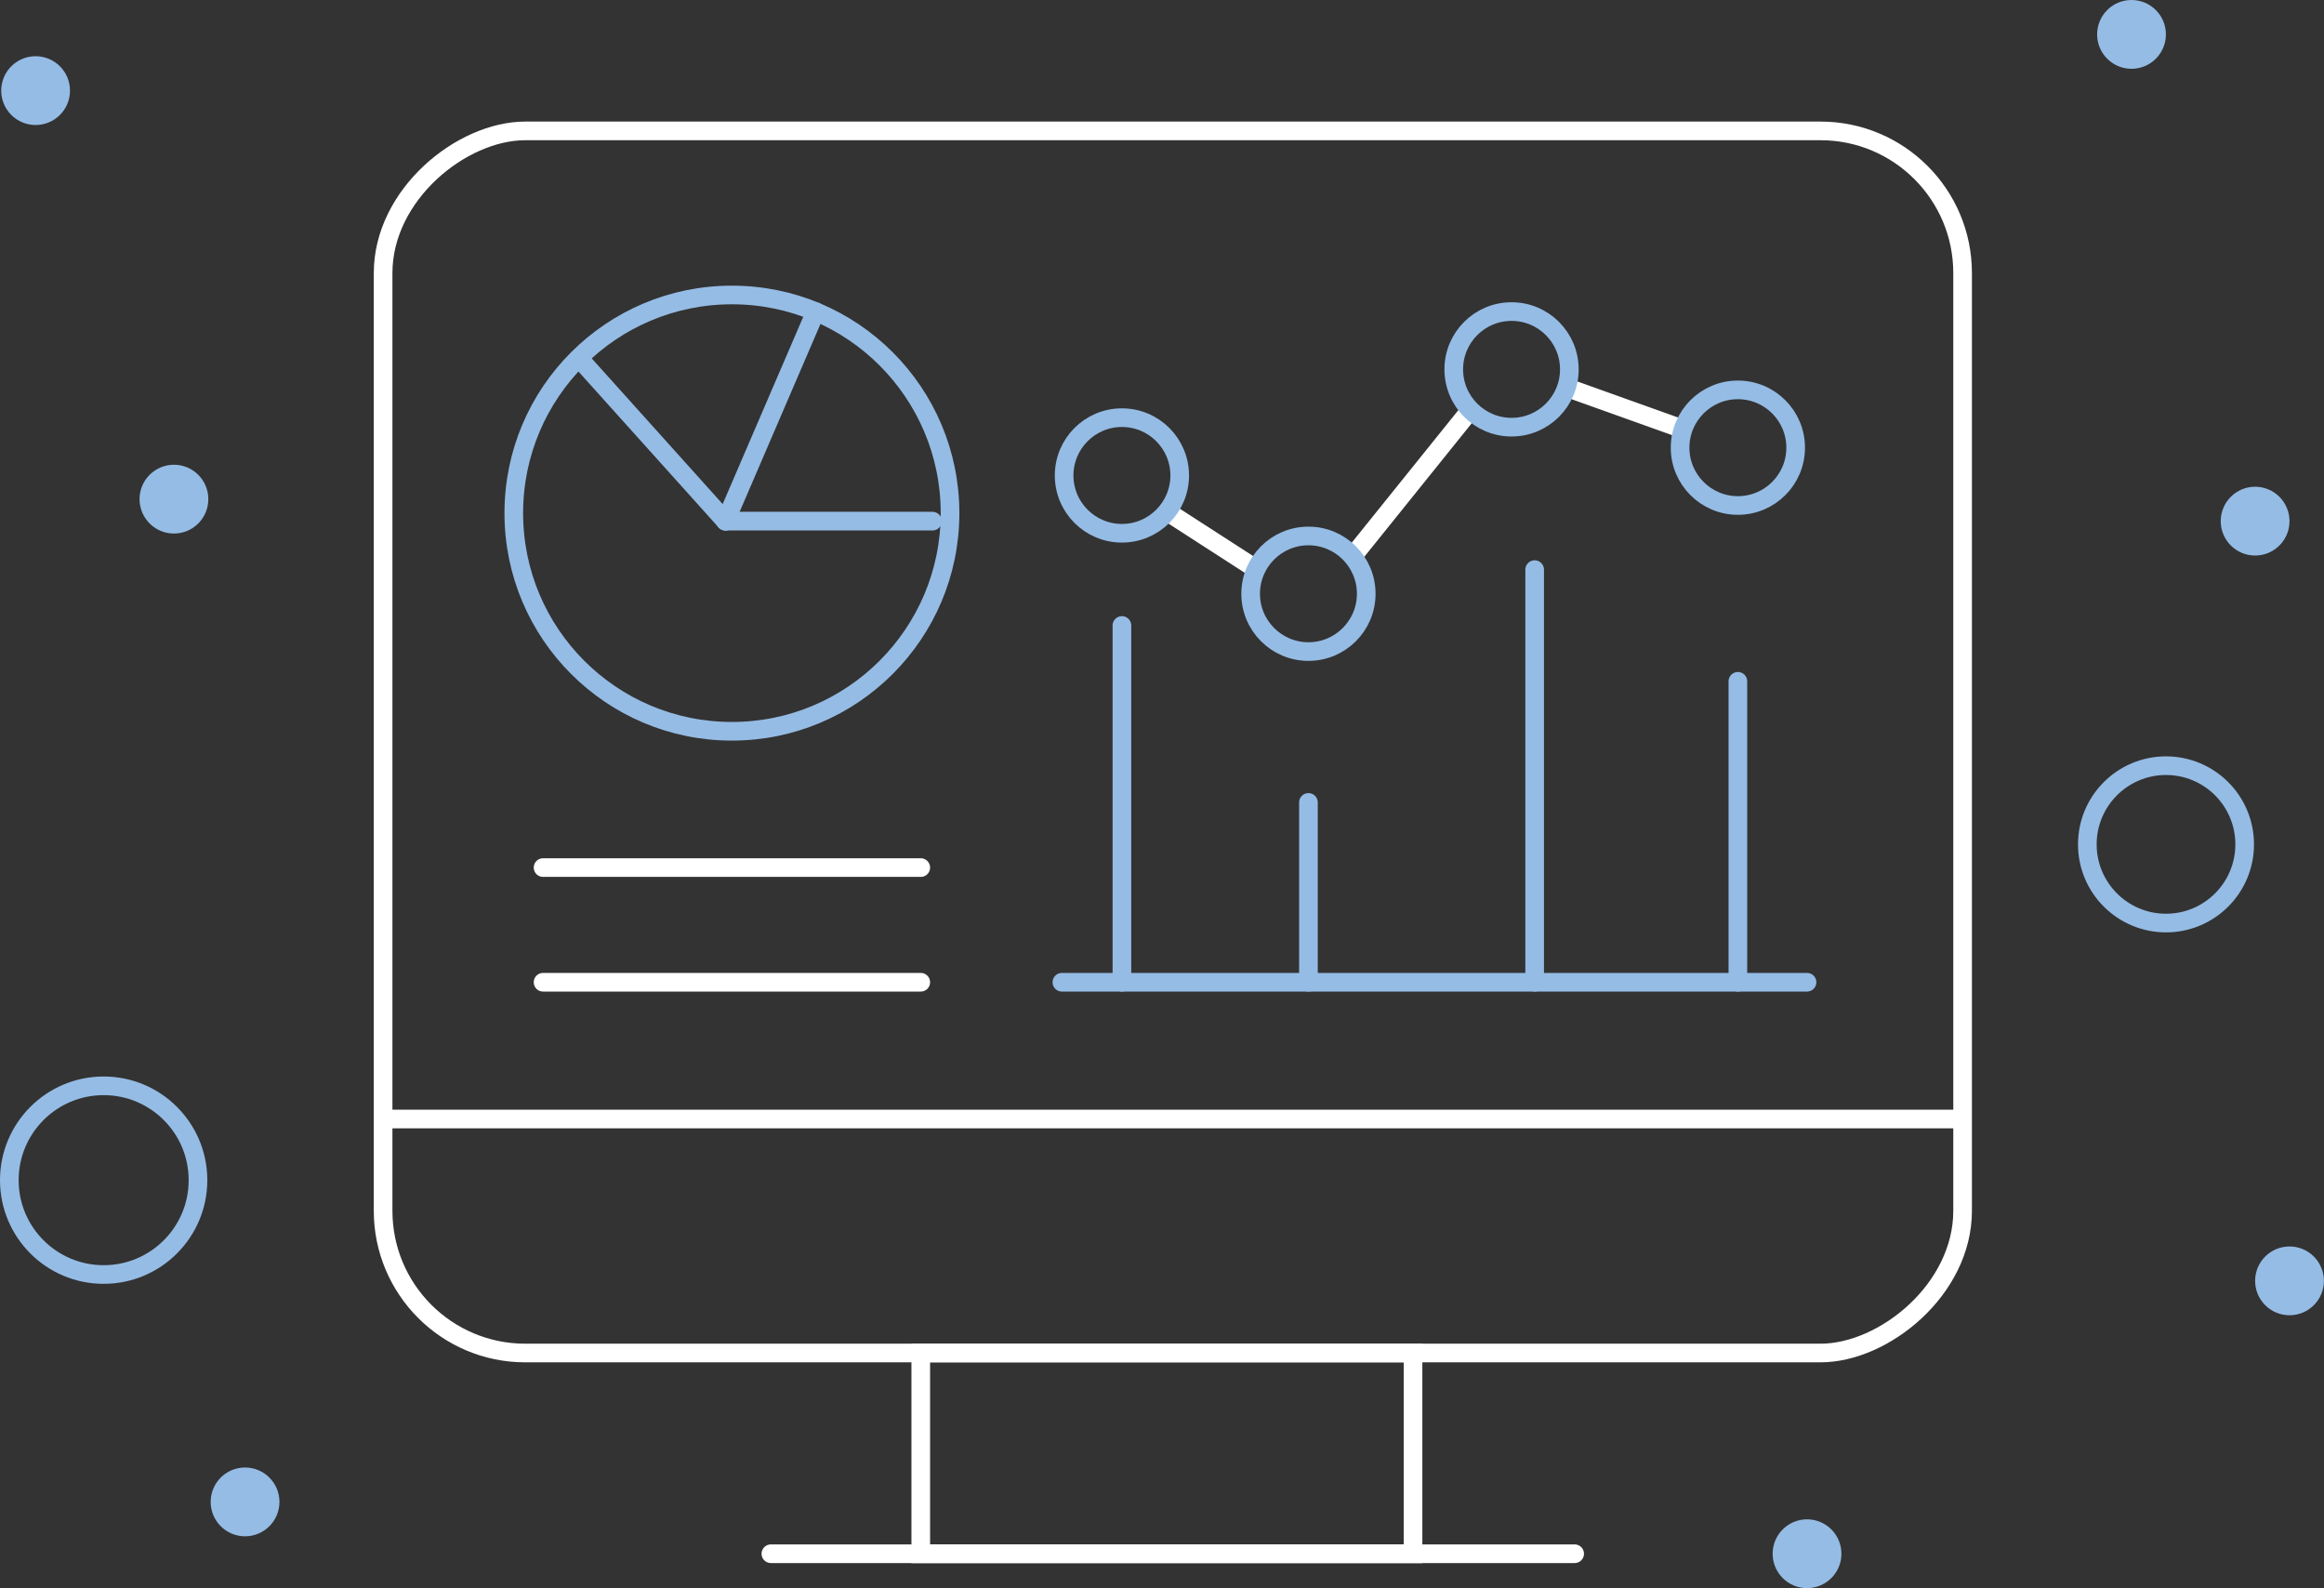 <?xml version="1.0" encoding="UTF-8"?><svg id="Livello_2" xmlns="http://www.w3.org/2000/svg" viewBox="0 0 249.32 170.36"><rect x="0" y="0" width="249.32" height="170.36" fill="#333333" stroke="none"/><defs><style>.cls-1,.cls-2{stroke:#fff;}.cls-1,.cls-2,.cls-3,.cls-4{fill:none;stroke-width:2px;}.cls-1,.cls-4{stroke-miterlimit:10;}.cls-2,.cls-3{stroke-linecap:round;stroke-linejoin:round;}.cls-5{fill:#95bce5;stroke-width:0px;}.cls-3,.cls-4{stroke:#95bce5;}</style></defs><g id="Livello_2-2"><line class="cls-2" x1="82.7" y1="166.66" x2="168.93" y2="166.66"/><rect class="cls-1" x="98.78" y="145.13" width="52.81" height="21.54"/><rect class="cls-1" x="60.27" y="-5.14" width="131.09" height="169.45" rx="15.25" ry="15.25" transform="translate(46.24 205.4) rotate(-90)"/><line class="cls-1" x1="180.23" y1="45.92" x2="168.74" y2="41.81"/><line class="cls-1" x1="134.85" y1="61.1" x2="125.75" y2="55.23"/><line class="cls-1" x1="157.49" y1="44.3" x2="145.46" y2="59.25"/><circle class="cls-4" cx="186.44" cy="48.02" r="6.2"/><circle class="cls-4" cx="162.16" cy="39.62" r="6.2"/><circle class="cls-4" cx="140.37" cy="63.69" r="6.2"/><circle class="cls-4" cx="120.36" cy="51" r="6.2"/><line class="cls-2" x1="58.26" y1="93.06" x2="98.78" y2="93.06"/><line class="cls-2" x1="58.26" y1="105.36" x2="98.78" y2="105.36"/><line class="cls-3" x1="113.92" y1="105.36" x2="193.86" y2="105.36"/><line class="cls-3" x1="120.36" y1="105.36" x2="120.36" y2="67.09"/><line class="cls-3" x1="164.64" y1="105.36" x2="164.64" y2="61.1"/><line class="cls-3" x1="140.37" y1="105.36" x2="140.37" y2="86.07"/><line class="cls-3" x1="186.44" y1="105.36" x2="186.44" y2="73.08"/><line class="cls-1" x1="41.09" y1="120.03" x2="210.55" y2="120.03"/><circle class="cls-3" cx="78.52" cy="55.04" r="23.4"/><line class="cls-3" x1="62.16" y1="38.47" x2="77.83" y2="55.9"/><line class="cls-3" x1="77.83" y1="55.9" x2="100.04" y2="55.9"/><line class="cls-3" x1="77.83" y1="55.9" x2="87.5" y2="33.43"/><circle class="cls-5" cx="18.66" cy="53.54" r="3.69"/><circle class="cls-5" cx="241.93" cy="55.9" r="3.69"/><circle class="cls-5" cx="228.67" cy="3.69" r="3.69"/><circle class="cls-5" cx="245.62" cy="137.39" r="3.69"/><circle class="cls-5" cx="193.86" cy="166.66" r="3.69"/><circle class="cls-5" cx="26.29" cy="161.1" r="3.69"/><circle class="cls-5" cx="3.82" cy="9.72" r="3.69"/><circle class="cls-4" cx="232.37" cy="90.57" r="8.44"/><circle class="cls-4" cx="11.12" cy="126.59" r="10.12"/></g></svg>
